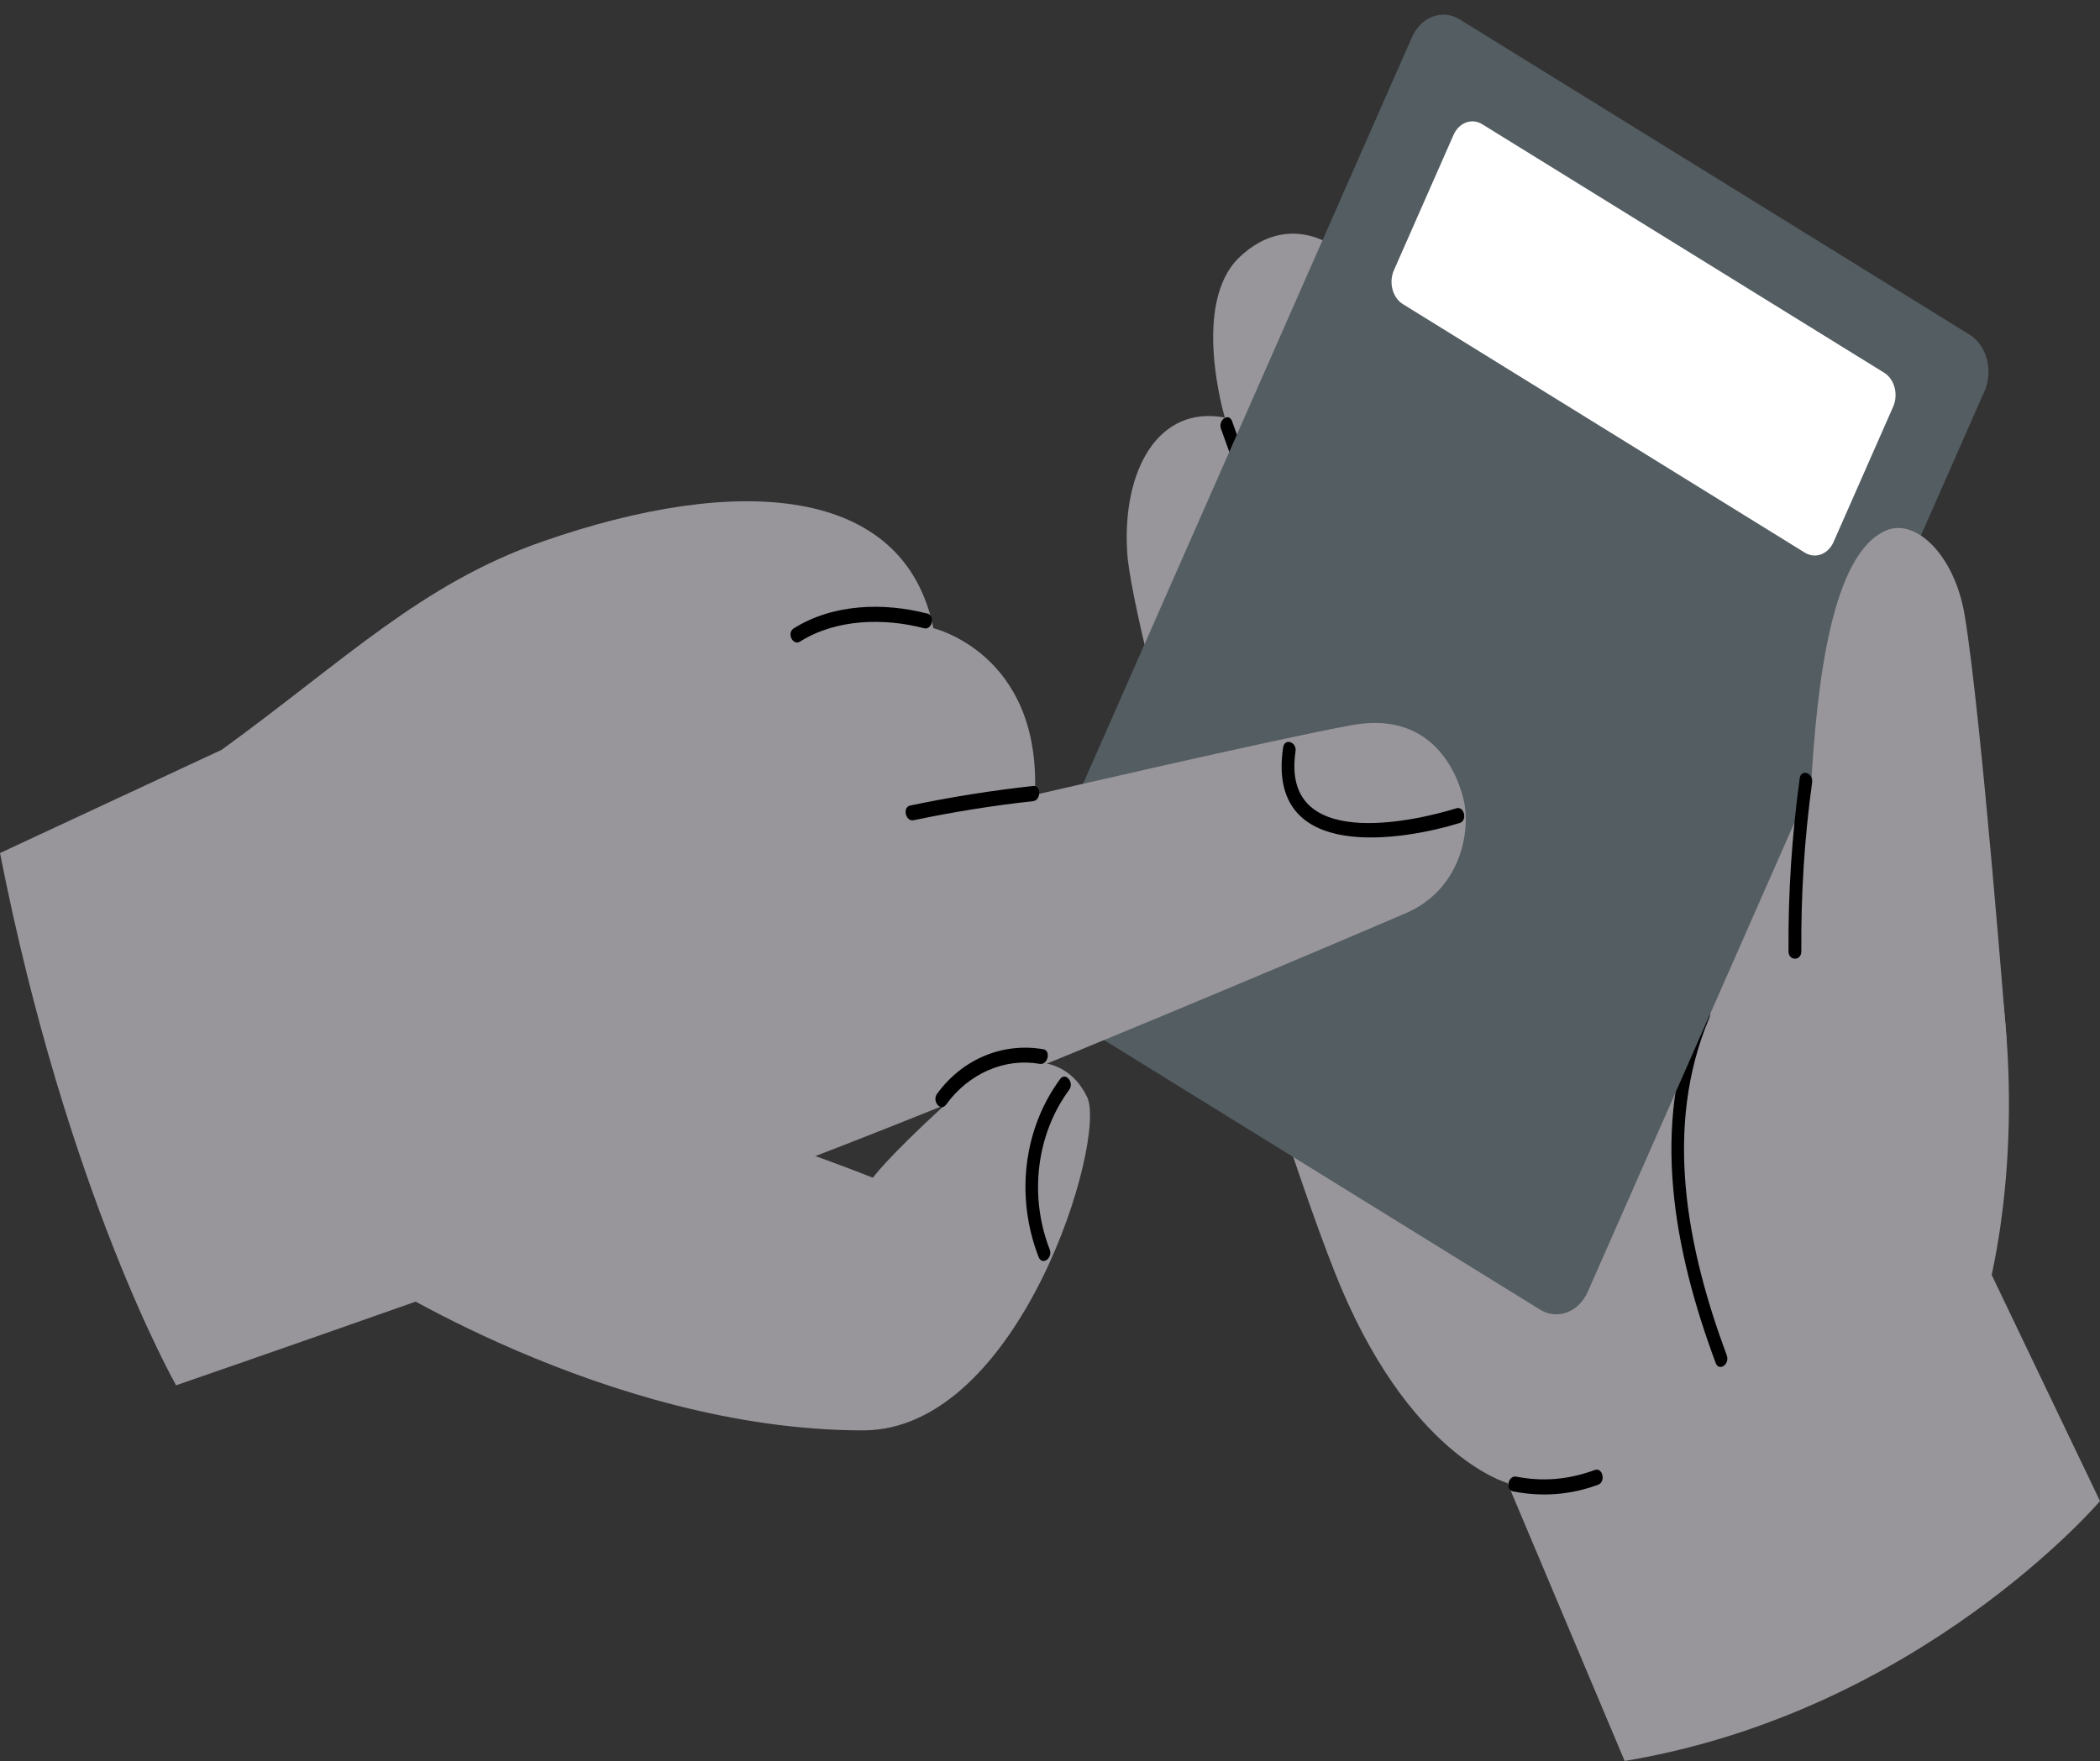 <svg width="180" height="151" viewBox="0 0 180 151" fill="none" xmlns="http://www.w3.org/2000/svg">
<rect x="0" y="0" width="180" height="151" fill="#333333" stroke="none"/>
<path d="M139.264 151L129.213 127.152C129.213 127.152 120.585 124.826 114.345 108.92C108.104 93.006 97.039 54.368 96.614 47.333C96.189 40.298 99.288 34.717 104.987 35.804C104.987 35.804 102.04 26.005 106.263 22.03C110.468 18.069 114.466 21.23 114.466 21.23C114.466 21.23 114.399 14.995 119.601 12.964C124.802 10.934 129.408 17.263 131.304 21.396C132.975 25.047 142.794 43.848 144.994 49.5C144.994 49.5 144.07 43.653 147.194 41.911C150.311 40.168 153.44 41.234 155.275 43.84C157.11 46.447 163.843 56.6 168.491 70.879C173.03 84.812 172.921 99.084 170.715 109.308L180 128.7C180 128.7 164.614 146.752 139.27 150.978L139.264 151Z" fill="#98969B"/>
<path d="M106.895 39.7C106.464 38.505 106.039 37.309 105.607 36.114C105.334 35.344 104.38 36.006 104.659 36.769C105.091 37.965 105.516 39.16 105.947 40.355C106.221 41.126 107.175 40.463 106.895 39.7Z" fill="black"/>
<path d="M148.007 116.199C144.599 107.026 142.551 96.678 146.513 87.26C146.829 86.511 145.881 85.849 145.565 86.605C141.415 96.484 143.474 107.213 147.059 116.862C147.345 117.625 148.293 116.962 148.007 116.206V116.199Z" fill="black"/>
<path d="M88.308 85.259L131.995 112.278C133.483 113.198 135.318 112.514 136.094 110.752L170.098 33.543C170.874 31.78 170.298 29.605 168.81 28.685L125.123 1.666C123.635 0.746 121.8 1.429 121.024 3.192L87.02 80.401C86.244 82.164 86.82 84.339 88.308 85.259Z" fill="#535D62"/>
<path d="M120.253 26.079L154.702 47.384C155.595 47.936 156.696 47.526 157.162 46.469L162.27 34.87C162.736 33.812 162.39 32.507 161.497 31.955L127.048 10.65C126.156 10.098 125.055 10.508 124.589 11.566L119.481 23.164C119.015 24.222 119.361 25.527 120.253 26.079Z" fill="white"/>
<path d="M140.405 59.971L146.74 63.889C147.93 64.625 149.398 64.079 150.019 62.669L150.548 61.468C151.169 60.058 150.707 58.318 149.517 57.582L143.183 53.664C141.993 52.928 140.524 53.475 139.903 54.885L139.375 56.085C138.754 57.496 139.215 59.236 140.405 59.971Z" fill="#535D62"/>
<path d="M126.893 51.609L133.228 55.527C134.418 56.263 135.886 55.716 136.507 54.306L137.036 53.106C137.657 51.696 137.196 49.956 136.006 49.22L129.671 45.302C128.481 44.566 127.013 45.113 126.392 46.523L125.863 47.723C125.242 49.133 125.703 50.873 126.893 51.609Z" fill="#535D62"/>
<path d="M113.376 43.247L119.71 47.165C120.901 47.901 122.369 47.354 122.99 45.944L123.518 44.744C124.139 43.334 123.678 41.594 122.488 40.858L116.153 36.94C114.963 36.204 113.495 36.751 112.874 38.161L112.346 39.361C111.724 40.771 112.186 42.511 113.376 43.247Z" fill="#535D62"/>
<path d="M135.825 70.385L142.16 74.303C143.35 75.039 144.818 74.493 145.439 73.083L145.968 71.882C146.589 70.472 146.127 68.732 144.937 67.996L138.603 64.079C137.413 63.343 135.944 63.889 135.323 65.299L134.795 66.499C134.174 67.91 134.635 69.65 135.825 70.385Z" fill="#535D62"/>
<path d="M122.307 62.024L128.642 65.942C129.832 66.678 131.3 66.132 131.921 64.722L132.45 63.521C133.071 62.111 132.61 60.371 131.42 59.635L125.085 55.718C123.895 54.981 122.427 55.528 121.806 56.938L121.277 58.138C120.656 59.549 121.117 61.288 122.307 62.024Z" fill="#535D62"/>
<path d="M108.79 53.655L115.125 57.573C116.315 58.309 117.783 57.763 118.404 56.352L118.932 55.152C119.553 53.742 119.092 52.002 117.902 51.266L111.567 47.348C110.377 46.612 108.909 47.159 108.288 48.569L107.76 49.769C107.138 51.179 107.6 52.919 108.79 53.655Z" fill="#535D62"/>
<path d="M131.227 80.815L137.562 84.733C138.752 85.469 140.22 84.923 140.841 83.513L141.37 82.312C141.991 80.902 141.53 79.162 140.34 78.426L134.005 74.508C132.815 73.772 131.346 74.319 130.725 75.729L130.197 76.929C129.576 78.34 130.037 80.079 131.227 80.815Z" fill="#535D62"/>
<path d="M117.717 72.428L124.052 76.346C125.242 77.082 126.711 76.535 127.332 75.125L127.86 73.925C128.481 72.515 128.02 70.775 126.83 70.039L120.495 66.121C119.305 65.385 117.837 65.932 117.216 67.342L116.687 68.542C116.066 69.952 116.527 71.692 117.717 72.428Z" fill="#535D62"/>
<path d="M104.199 64.066L110.534 67.984C111.724 68.72 113.192 68.173 113.813 66.763L114.342 65.563C114.963 64.153 114.501 62.413 113.311 61.677L106.977 57.759C105.787 57.023 104.318 57.57 103.697 58.98L103.169 60.18C102.548 61.59 103.009 63.33 104.199 64.066Z" fill="#535D62"/>
<path d="M126.649 91.206L132.984 95.124C134.174 95.86 135.642 95.313 136.263 93.903L136.792 92.703C137.413 91.293 136.952 89.553 135.762 88.817L129.427 84.899C128.236 84.163 126.768 84.709 126.147 86.12L125.619 87.32C124.998 88.73 125.459 90.47 126.649 91.206Z" fill="#535D62"/>
<path d="M113.131 82.843L119.466 86.761C120.656 87.497 122.125 86.951 122.746 85.541L123.274 84.341C123.895 82.93 123.434 81.19 122.244 80.454L115.909 76.536C114.719 75.8 113.251 76.347 112.63 77.757L112.101 78.957C111.48 80.368 111.941 82.107 113.131 82.843Z" fill="#535D62"/>
<path d="M99.614 74.475L105.949 78.392C107.139 79.129 108.607 78.582 109.228 77.172L109.757 75.972C110.378 74.561 109.916 72.822 108.726 72.085L102.391 68.168C101.201 67.431 99.733 67.978 99.112 69.388L98.584 70.588C97.962 71.999 98.424 73.739 99.614 74.475Z" fill="#535D62"/>
<path d="M0 73.14L19.007 64.283C29.568 56.608 36.13 50.041 46.49 46.433C63.212 40.601 77.486 41.565 80.007 53.864C80.007 53.864 89.262 56.024 88.703 68.15C88.703 68.15 109.454 63.333 115.901 62.166C122.348 61 124.736 65.659 125.434 68.481C126.133 71.304 125.155 76.287 120.525 78.281C115.9 80.276 87.439 92.402 68.79 99.545C50.142 106.688 15.094 118.771 15.094 118.771C15.094 118.771 5.754 102.375 0 73.133V73.14Z" fill="#98969B"/>
<path d="M31.214 109.014C31.214 109.014 51.965 122.63 73.974 122.637C87.433 122.637 94.919 97.666 93.181 94.058C91.139 89.824 86.035 90.098 80.986 94.735C75.936 99.372 74.818 100.978 74.818 100.978C74.818 100.978 68.365 98.379 62.052 96.549C55.745 94.721 31.208 109.007 31.208 109.007L31.214 109.014Z" fill="#98969B"/>
<path d="M79.497 52.611C75.803 51.646 71.434 51.74 68.031 53.878C67.405 54.274 67.958 55.398 68.584 55.002C71.695 53.043 75.821 52.978 79.199 53.864C79.892 54.044 80.184 52.784 79.491 52.604L79.497 52.611Z" fill="black"/>
<path d="M88.551 67.387C85.021 67.776 81.515 68.33 78.021 69.064C77.322 69.209 77.62 70.469 78.312 70.325C81.709 69.612 85.118 69.064 88.551 68.69C89.25 68.611 89.256 67.308 88.551 67.387Z" fill="black"/>
<path d="M89.414 89.96C86.066 89.37 82.548 90.716 80.318 93.784C79.856 94.418 80.634 95.347 81.096 94.706C83.052 92.005 86.151 90.688 89.123 91.213C89.815 91.336 90.113 90.076 89.414 89.953V89.96Z" fill="black"/>
<path d="M124.833 69.302C121.096 70.454 109.769 73.003 111.045 64.427C111.167 63.606 110.11 63.254 109.982 64.082C108.493 74.098 120.33 72.038 125.118 70.562C125.805 70.353 125.513 69.093 124.827 69.302H124.833Z" fill="black"/>
<path d="M90.872 92.51C87.718 96.787 87.02 102.619 89.025 107.775C89.323 108.538 90.27 107.876 89.972 107.12C88.186 102.519 88.836 97.248 91.643 93.439C92.105 92.812 91.334 91.883 90.866 92.517L90.872 92.51Z" fill="black"/>
<path d="M172.01 89.363C172.01 89.363 169.834 61.367 168.4 52.748C167.544 47.599 164.22 44.417 161.698 45.468C156.989 47.426 155.737 58.638 155.239 67.315C154.82 74.594 172.01 89.363 172.01 89.363Z" fill="#98969B"/>
<path d="M154.261 66.731C153.586 71.7 153.264 76.531 153.301 81.565C153.301 82.407 154.407 82.407 154.4 81.565C154.364 76.647 154.662 71.937 155.324 67.077C155.433 66.256 154.376 65.903 154.261 66.731Z" fill="black"/>
<path d="M136.688 126.036C134.488 126.849 132.252 127.058 129.974 126.604C129.281 126.468 128.983 127.728 129.682 127.865C132.161 128.354 134.586 128.181 136.986 127.296C137.66 127.044 137.375 125.784 136.694 126.036H136.688Z" fill="black"/>
</svg>
